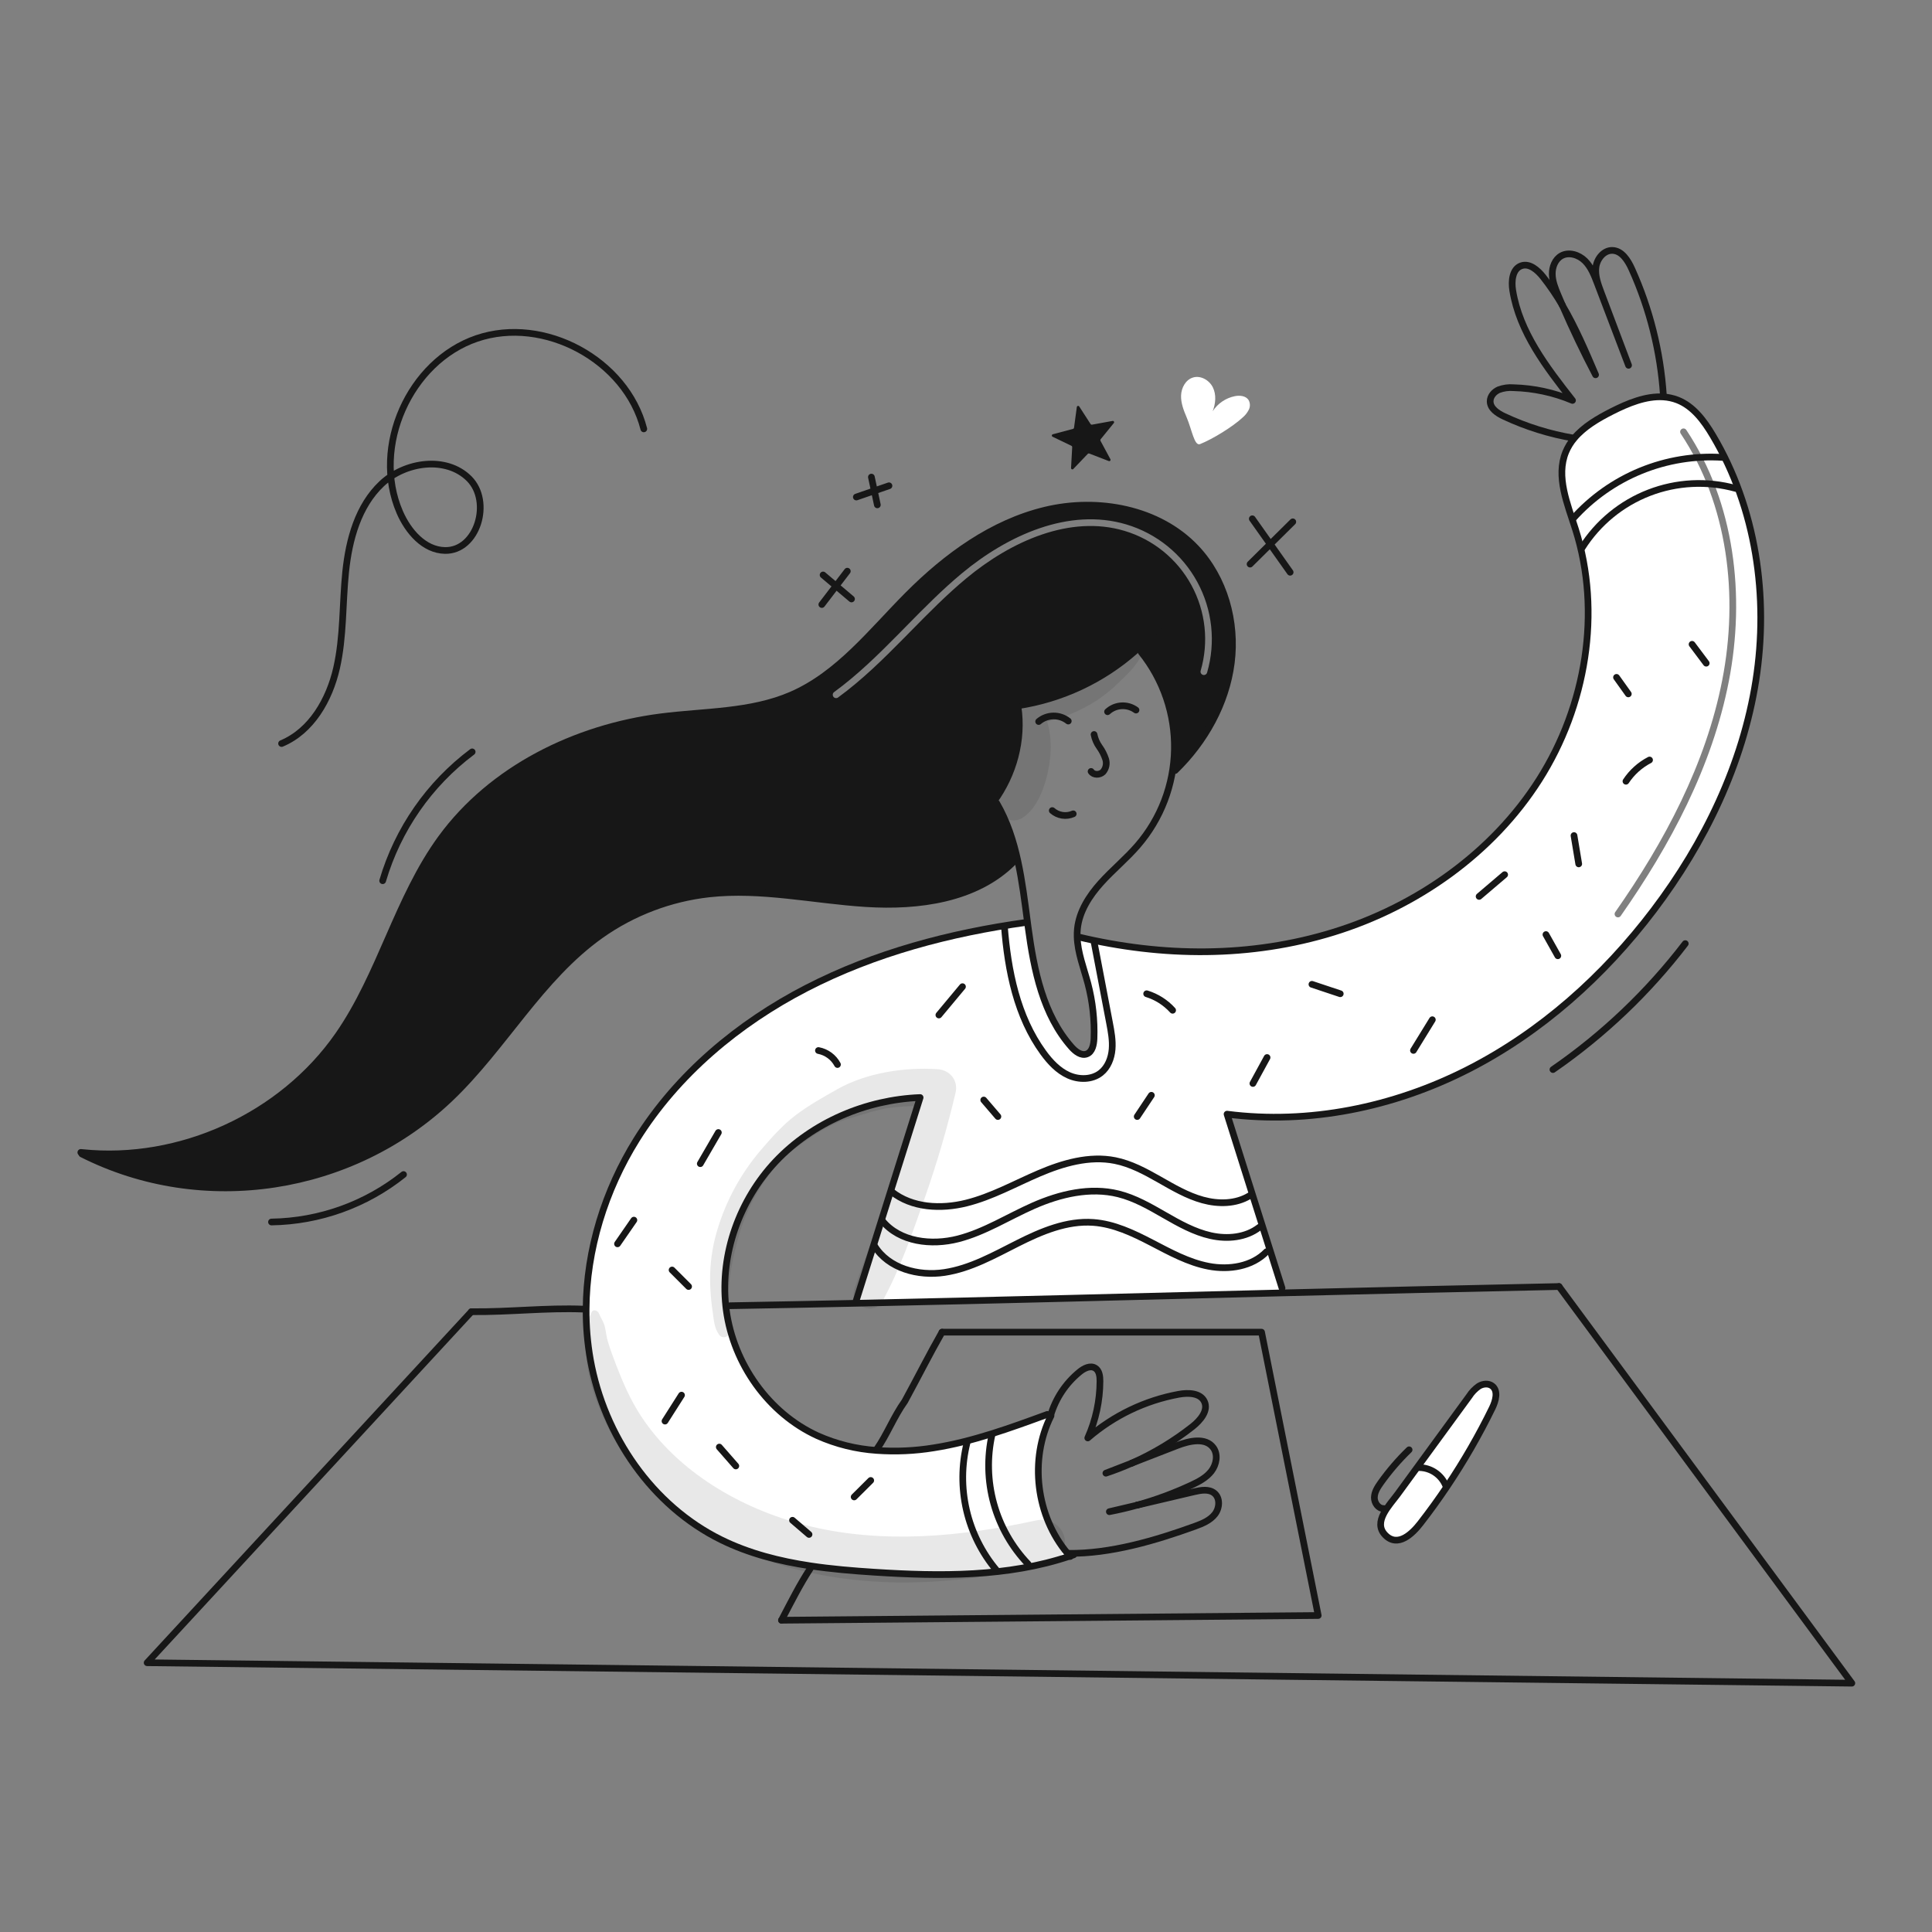 <svg width="960" height="960" viewBox="0 0 960 960" fill="none" xmlns="http://www.w3.org/2000/svg">
<rect x="0" y="0" width="960" height="960" fill="#808080" stroke="none"/>
<g clip-path="url(#clip0_46_7767)">
<g clip-path="url(#clip1_46_7767)">
<path fill-rule="evenodd" clip-rule="evenodd" d="M530.527 771.954C514.839 753.383 511.347 725.273 522.239 703.5L522.028 703.391C522.039 703.368 522.039 703.334 522.05 703.313L520.421 702.803C501.983 709.561 483.4 716.365 464 719.423C454.633 720.956 445.117 721.387 435.649 720.707C425.494 720.032 415.539 717.568 406.242 713.427C381.843 702.269 364.49 677.627 360.89 651.034C360.801 650.369 360.712 649.693 360.646 649.028C357.788 623.056 367.483 596.176 385.433 577.15C403.848 557.638 430.386 546.414 457.2 545.361L425.465 646.181L425.498 647.588C479.777 646.448 533.898 645.066 588.049 643.682C604.391 643.264 620.735 642.847 637.087 642.436L637.032 640.054C636.245 637.705 609.719 553.617 609.719 553.617C650.417 558.869 692.389 550.171 728.998 531.623C765.607 513.075 796.954 484.975 821.718 452.255C847.1 418.715 865.966 379.698 872.481 338.141C878.996 296.584 872.592 252.474 851.063 216.341C846.753 209.095 841.401 201.826 833.534 198.757C831.274 197.887 828.894 197.371 826.476 197.228C817.851 196.674 808.843 200.408 800.876 204.452C794.028 207.926 786.959 212.026 782.15 217.826C780.435 219.866 779.041 222.156 778.017 224.618C773.659 235.267 777.552 246.971 781.265 258.133C781.809 259.769 782.35 261.393 782.859 263C795.933 304.255 788.054 350.91 764.841 387.431C741.628 423.952 704.049 450.389 662.714 463.176C621.379 475.963 577.651 475.597 535.579 465.492L535.235 465.503C535.408 471.3 537.121 477.012 538.827 482.698C539.426 484.695 540.024 486.689 540.554 488.683C542.917 497.62 543.944 506.858 543.601 516.096C543.48 519.098 542.771 522.722 539.945 523.73C537.187 524.705 534.384 522.478 532.445 520.295C518.24 504.284 513.764 482.068 510.894 460.86C510.772 460 510.661 459.135 510.55 458.26L509.963 458.338C472.157 463.579 434.706 473.463 400.778 490.958C366.85 508.453 336.512 533.849 316.324 566.237C300.623 591.412 291.393 620.941 291.238 650.503C291.174 658.987 291.894 667.458 293.388 675.81C300.158 713.372 324.069 748.209 358.296 765.084C372.213 771.943 387.26 775.754 402.639 778.07C413.165 779.655 423.857 780.541 434.45 781.217C467.092 783.322 500.666 783.666 531.635 773.228C531.258 772.807 530.882 772.386 530.527 771.954ZM837.911 213.641C837.402 212.877 836.37 212.67 835.606 213.18C834.842 213.689 834.636 214.72 835.145 215.484C858.627 250.717 863.916 296.113 855.783 337.884C847.648 379.656 827.131 418.191 802.6 453.213C802.073 453.965 802.256 455.001 803.007 455.528C803.759 456.054 804.796 455.872 805.322 455.12C829.991 419.902 850.787 380.927 859.045 338.519C867.304 296.11 861.991 249.77 837.911 213.641Z" fill="white"/>
<path fill-rule="evenodd" clip-rule="evenodd" d="M505.775 350.67C527.482 347.36 547.776 337.861 564.224 323.313L567.076 324.049C573.621 332.185 578.39 341.603 581.075 351.694C583.76 361.785 584.302 372.327 582.666 382.641L583.942 382.852C598.656 368.57 609.283 349.667 611.842 329.301C614.401 308.935 608.418 287.259 594.324 272.359C575.753 252.724 545.548 247.195 519.288 253.511C493.028 259.827 470.291 276.425 451.222 295.561C447.374 299.42 443.606 303.424 439.832 307.434C425.835 322.304 411.753 337.266 393.217 345.312C378.454 351.718 362.281 353.083 346.12 354.446C340.169 354.948 334.219 355.45 328.342 356.204C285.971 361.645 244.434 381.999 219.234 416.492C208.059 431.794 200.428 449.215 192.793 466.644C185.561 483.152 178.327 499.667 168.076 514.397C140.109 554.596 89.463 577.776 40.763 572.69L40.685 573.41C100.798 603.814 175.056 592.18 223.798 545.687C234.794 535.196 244.322 523.2 253.829 511.231C267.399 494.147 280.927 477.116 298.623 464.587C314.515 453.37 332.986 446.352 352.318 444.187C369.687 442.273 387.078 444.342 404.496 446.414C413.097 447.437 421.703 448.461 430.318 449.007C456.379 450.658 484.933 446.869 503.426 428.442L505.786 427.921C503.592 417.805 500.426 408.021 495.226 399.079L493.808 398.27C503.625 384.863 508.323 367.611 505.841 351.146L505.775 350.67ZM559.665 260.587C531.063 252.055 500.581 266.116 478.096 284.766C468.176 292.994 459.118 302.207 450.135 311.344L450.134 311.345C448.933 312.566 447.733 313.786 446.533 315.002C436.329 325.343 426.068 335.422 414.47 343.887C413.729 344.428 413.567 345.468 414.108 346.21C414.649 346.951 415.689 347.113 416.43 346.572C428.266 337.933 438.692 327.681 448.899 317.337C450.104 316.116 451.307 314.893 452.507 313.672C461.504 304.523 470.437 295.438 480.218 287.325C502.399 268.927 531.717 255.719 558.715 263.772C572.927 268.012 584.886 277.699 591.984 290.721C599.082 303.743 600.743 319.043 596.604 333.285C596.348 334.166 596.855 335.089 597.736 335.345C598.618 335.601 599.54 335.094 599.796 334.212C604.18 319.128 602.42 302.923 594.903 289.13C587.385 275.338 574.718 265.077 559.665 260.587Z" fill="#171717"/>
<path d="M741.452 688.685C744.61 691.101 743.214 696.085 741.474 699.666C734.903 713.129 727.414 726.124 719.059 738.559L718.35 738.083C717.268 735.507 715.462 733.301 713.151 731.732C710.84 730.163 708.124 729.297 705.331 729.241L704.544 728.664C713.032 717.042 721.52 705.422 730.007 693.806C731.268 691.825 732.91 690.116 734.838 688.776C736.842 687.566 739.59 687.266 741.452 688.685Z" fill="white"/>
<path d="M718.349 738.081L719.058 738.557C714.858 744.817 710.441 750.933 705.806 756.906C701.861 762.006 694.606 769.183 688.343 762.79C681.916 756.253 690.515 747.854 694.404 742.535C697.783 737.915 701.163 733.291 704.542 728.662L705.329 729.238C708.122 729.295 710.839 730.16 713.15 731.73C715.461 733.299 717.267 735.506 718.349 738.081V738.081Z" fill="white"/>
<path d="M542.151 383.324C543.381 385.219 546.472 385.163 548.079 383.568C548.823 382.706 549.333 381.668 549.562 380.553C549.791 379.437 549.73 378.282 549.386 377.197C548.672 375.039 547.633 373.003 546.306 371.158C544.98 369.309 544.065 367.197 543.625 364.964" stroke="#171717" stroke-width="3.324" stroke-linecap="round" stroke-linejoin="round"/>
<path d="M533.275 404.388C531.567 405.144 529.677 405.394 527.83 405.107C525.984 404.821 524.259 404.009 522.86 402.77" stroke="#171717" stroke-width="3.324" stroke-linecap="round" stroke-linejoin="round"/>
<path d="M495.227 399.08C500.427 408.022 503.593 417.806 505.787 427.922C507.959 437.872 509.211 448.144 510.551 458.26C510.662 459.135 510.773 460 510.895 460.86C513.765 482.068 518.241 504.284 532.446 520.295C534.385 522.478 537.188 524.705 539.946 523.73C542.772 522.722 543.481 519.098 543.602 516.096C543.944 506.858 542.917 497.62 540.555 488.683C538.516 481.015 535.469 473.337 535.236 465.504C535.192 464.177 535.236 462.848 535.369 461.526C536.255 452.883 541.208 445.16 547.025 438.7C552.842 432.24 559.625 426.7 565.307 420.118C576.784 406.835 583.246 389.95 583.568 372.398C583.889 354.846 578.052 337.736 567.069 324.041" stroke="#171717" stroke-width="3.324" stroke-linecap="round" stroke-linejoin="round"/>
<path d="M564.477 352.831C562.389 351.31 559.839 350.561 557.261 350.71C554.683 350.86 552.236 351.899 550.339 353.651" stroke="#171717" stroke-width="3.324" stroke-linecap="round" stroke-linejoin="round"/>
<path d="M530.816 358.292C528.717 356.617 526.101 355.724 523.416 355.766C520.731 355.809 518.145 356.784 516.101 358.525" stroke="#171717" stroke-width="3.324" stroke-linecap="round" stroke-linejoin="round"/>
<path d="M484.3 351.733C491.475 352.111 498.671 351.755 505.774 350.669C527.482 347.358 547.775 337.86 564.223 323.312C569.919 318.271 575.056 312.632 579.547 306.492" stroke="#171717" stroke-width="3.324" stroke-linecap="round" stroke-linejoin="round"/>
<path d="M478.428 413.099C484.379 409.092 489.584 404.075 493.807 398.274C503.624 384.867 508.322 367.615 505.84 351.15" stroke="#171717" stroke-width="3.324" stroke-linecap="round" stroke-linejoin="round"/>
<path d="M583.934 382.846C598.649 368.563 609.264 349.646 611.834 329.295C614.404 308.944 608.41 287.256 594.316 272.353C575.745 252.719 545.541 247.179 519.28 253.505C493.019 259.831 470.28 276.419 451.214 295.555C433.098 313.727 416.743 335.089 393.214 345.306C373.014 354.07 350.178 353.395 328.339 356.198C285.968 361.638 244.428 381.998 219.231 416.486C197.469 446.281 189.148 484.109 168.073 514.391C140.106 554.591 89.458 577.77 40.76 572.684C40.56 572.673 40.36 572.651 40.16 572.629" stroke="#171717" stroke-width="3.324" stroke-linecap="round" stroke-linejoin="round"/>
<path d="M503.426 428.442C484.933 446.869 456.379 450.658 430.318 449.007C404.257 447.356 378.263 441.328 352.318 444.187C332.986 446.353 314.515 453.37 298.623 464.587C268.529 485.894 250.49 520.221 223.798 545.687C175.056 592.18 100.798 603.814 40.685 573.41" stroke="#171717" stroke-width="3.324" stroke-linecap="round" stroke-linejoin="round"/>
<path d="M509.962 458.337C472.156 463.578 434.694 473.462 400.777 490.957C366.86 508.452 336.511 533.849 316.323 566.236C300.623 591.41 291.392 620.936 291.237 650.502C291.173 658.986 291.893 667.458 293.387 675.809C300.157 713.371 324.068 748.209 358.295 765.083C372.212 771.942 387.259 775.753 402.638 778.069C413.164 779.653 423.857 780.54 434.449 781.216C467.092 783.321 500.665 783.665 531.634 773.227C532.266 773.016 532.897 772.806 533.518 772.584" stroke="#171717" stroke-width="3.324" stroke-linecap="round" stroke-linejoin="round"/>
<path d="M531.79 773.405C531.736 773.349 531.684 773.29 531.635 773.228C531.258 772.807 530.882 772.386 530.527 771.954C514.837 753.383 511.347 725.273 522.239 703.5" stroke="#171717" stroke-width="3.324" stroke-linecap="round" stroke-linejoin="round"/>
<path d="M564.954 747.92C574.439 745.693 583.924 743.462 593.408 741.227C596.776 740.44 600.699 739.764 603.38 741.947C606.38 744.385 606.039 749.36 603.668 752.407C601.297 755.454 597.518 757.027 593.884 758.346C574.184 765.493 551.613 772.163 530.66 771.846" stroke="#171717" stroke-width="3.324" stroke-linecap="round" stroke-linejoin="round"/>
<path d="M564.954 747.921C560.421 749.184 555.849 750.258 551.237 751.145L564.954 747.921Z" stroke="#171717" stroke-width="3.324" stroke-linecap="round" stroke-linejoin="round"/>
<path d="M562.405 727.011C569.906 724.097 577.411 721.183 584.92 718.269C590.97 715.92 599.092 714.114 602.903 719.369C605.363 722.76 604.465 727.724 601.903 731.037C599.341 734.35 595.465 736.337 591.665 738.095C583.04 742.087 574.106 745.374 564.95 747.923" stroke="#171717" stroke-width="3.324" stroke-linecap="round" stroke-linejoin="round"/>
<path d="M562.405 727.012C558.194 728.896 553.884 730.558 549.505 732.02C553.806 730.359 558.106 728.69 562.405 727.012Z" stroke="#171717" stroke-width="3.324" stroke-linecap="round" stroke-linejoin="round"/>
<path d="M522.029 703.389C522.04 703.367 522.04 703.334 522.051 703.311C524.568 694.83 529.58 687.304 536.433 681.711C538.633 679.905 541.763 678.298 544.189 679.794C546.25 681.068 546.582 683.883 546.571 686.309C546.534 696.028 544.47 705.633 540.51 714.509C553.378 703.383 568.981 695.892 585.71 692.809C590.386 691.956 596.38 692.089 598.43 696.366C600.602 700.898 596.424 705.806 592.48 708.909C583.244 716.169 573.14 722.25 562.4 727.012" stroke="#171717" stroke-width="3.324" stroke-linecap="round" stroke-linejoin="round"/>
<path d="M776.355 151.735C775.602 150.006 774.87 148.278 774.139 146.535C772.754 143.244 771.391 139.835 771.313 136.264C771.235 132.693 772.72 128.851 775.834 127.112C779.568 125.029 784.466 126.58 787.502 129.572C790.538 132.564 792.146 136.686 793.664 140.672C798.85 154.278 804.035 167.892 809.22 181.514C804.644 169.38 800.068 157.247 795.492 145.114C793.992 141.136 792.466 136.948 793.009 132.737C793.552 128.526 796.92 124.327 801.175 124.427C805.884 124.549 808.898 129.38 810.837 133.679C819.76 153.467 825.074 174.691 826.527 196.349" stroke="#171717" stroke-width="3.324" stroke-linecap="round" stroke-linejoin="round"/>
<path d="M776.355 151.734C782.782 162.692 787.845 174.526 792.831 186.234C786.915 174.944 781.423 163.444 776.355 151.734Z" stroke="#171717" stroke-width="3.324" stroke-linecap="round" stroke-linejoin="round"/>
<path d="M781.983 217.7C770.025 215.688 758.395 212.061 747.412 206.919C744.143 205.39 740.487 203.041 740.454 199.429C740.432 196.914 742.371 194.709 744.665 193.678C747.024 192.786 749.553 192.434 752.065 192.648C762.139 192.917 772.075 195.058 781.365 198.964C768.401 182.464 754.994 165.003 751.659 144.283C750.906 139.651 751.482 133.646 755.892 132.073C759.981 130.621 764.025 134.178 766.729 137.573C770.269 142.064 773.487 146.8 776.358 151.745" stroke="#171717" stroke-width="3.324" stroke-linecap="round" stroke-linejoin="round"/>
<path d="M704.543 728.663C701.164 733.283 697.785 737.907 694.405 742.536C690.516 747.855 681.918 756.253 688.344 762.791C694.604 769.184 701.862 762.004 705.807 756.907C710.439 750.945 714.856 744.829 719.059 738.558C727.415 726.124 734.904 713.129 741.474 699.666C743.214 696.087 744.61 691.101 741.452 688.685C739.591 687.267 736.843 687.566 734.837 688.774C732.91 690.115 731.268 691.824 730.006 693.804C721.518 705.428 713.03 717.048 704.543 728.663Z" stroke="#171717" stroke-width="3.324" stroke-linecap="round" stroke-linejoin="round"/>
<path d="M718.349 738.081C717.267 735.506 715.461 733.3 713.15 731.731C710.839 730.161 708.123 729.296 705.33 729.239" stroke="#171717" stroke-width="3.324" stroke-linecap="round" stroke-linejoin="round"/>
<path d="M687.557 749.582C684.857 749.671 682.837 746.745 682.914 744.042C682.991 741.339 684.543 738.942 686.105 736.742C690.292 730.88 695.002 725.41 700.177 720.399" stroke="#171717" stroke-width="3.324" stroke-linecap="round" stroke-linejoin="round"/>
<path d="M637.031 640.054C636.244 637.705 609.718 553.617 609.718 553.617C650.418 558.869 692.388 550.171 728.997 531.623C765.606 513.075 796.952 484.975 821.717 452.255C847.102 418.715 865.961 379.69 872.476 338.139C878.991 296.588 872.587 252.477 851.058 216.339C846.748 209.092 841.396 201.824 833.529 198.755C831.269 197.884 828.889 197.368 826.471 197.226C817.851 196.672 808.842 200.406 800.871 204.45C794.023 207.929 786.954 212.029 782.145 217.824C780.43 219.864 779.036 222.155 778.012 224.616C773.012 236.826 778.865 250.422 782.854 262.998C795.929 304.25 788.04 350.909 764.837 387.43C741.634 423.951 704.051 450.388 662.71 463.175C621.369 475.962 577.651 475.6 535.579 465.5" stroke="#171717" stroke-width="3.324" stroke-linecap="round" stroke-linejoin="round"/>
<path d="M425.464 646.181L457.2 545.361C430.386 546.414 403.848 557.638 385.433 577.15C367.483 596.175 357.788 623.056 360.646 649.028C360.712 649.693 360.801 650.369 360.89 651.034C364.49 677.627 381.843 702.269 406.242 713.427C415.539 717.568 425.494 720.033 435.649 720.707C445.117 721.387 454.632 720.956 464 719.422C483.4 716.364 501.983 709.561 520.421 702.802" stroke="#171717" stroke-width="3.324" stroke-linecap="round" stroke-linejoin="round"/>
<path d="M774.682 639.267L920.166 836.364L73.111 826.203L234.229 651.777" stroke="#171717" stroke-width="3.324" stroke-linecap="round" stroke-linejoin="round"/>
<path d="M362.772 648.808C383.714 648.442 404.623 648.035 425.498 647.589C496.157 646.104 566.55 644.21 637.087 642.437C682.849 641.285 728.716 640.228 774.687 639.268" stroke="#171717" stroke-width="3.324" stroke-linecap="round" stroke-linejoin="round"/>
<path d="M234.229 651.777C253.453 651.977 271.182 649.76 289.885 650.492" stroke="#171717" stroke-width="3.324" stroke-linecap="round" stroke-linejoin="round"/>
<path d="M388.312 805.083L655.014 802.734L626.859 661.948H468.09" stroke="#171717" stroke-width="3.324" stroke-linecap="round" stroke-linejoin="round"/>
<path d="M402.583 779.455C397.497 787.155 393.065 796.02 388.312 805.084" stroke="#171717" stroke-width="3.324" stroke-linecap="round" stroke-linejoin="round"/>
<path d="M468.09 661.948C461.763 673.028 456.223 684.109 449.575 696.297C444.035 704.053 440.711 712.917 435.702 720.042" stroke="#171717" stroke-width="3.324" stroke-linecap="round" stroke-linejoin="round"/>
<path d="M434.543 619.086C441.396 630.286 456.301 634.248 469.288 632.286C482.275 630.324 493.988 623.667 505.717 617.76C517.446 611.853 530.127 606.48 543.227 607.42C553.495 608.157 563.06 612.72 572.195 617.464C581.33 622.208 590.514 627.289 600.627 629.213C610.74 631.137 622.192 629.347 629.352 621.951" stroke="#171717" stroke-width="3.324" stroke-linecap="round" stroke-linejoin="round"/>
<path d="M438.433 606.621C447.06 617.17 462.871 618.985 476.069 615.593C489.267 612.201 500.952 604.654 513.419 599.153C526.69 593.297 541.652 589.732 555.729 593.234C563.907 595.268 571.313 599.558 578.621 603.754C585.929 607.95 593.4 612.154 601.621 613.992C609.842 615.83 619.074 614.992 625.729 609.817" stroke="#171717" stroke-width="3.324" stroke-linecap="round" stroke-linejoin="round"/>
<path d="M443.029 592.123C453.165 600.244 467.589 600.929 480.191 597.784C492.793 594.639 504.269 588.184 516.21 583.072C528.151 577.96 541.301 574.138 554.039 576.672C561.888 578.237 569.056 582.118 576.014 586.072C582.972 590.026 589.957 594.151 597.673 596.272C605.389 598.393 614.086 598.304 620.918 594.136" stroke="#171717" stroke-width="3.324" stroke-linecap="round" stroke-linejoin="round"/>
<path d="M781.488 257.865C790.781 247.434 802.33 239.259 815.256 233.961C828.183 228.663 842.148 226.381 856.088 227.29" stroke="#171717" stroke-width="3.324" stroke-linecap="round" stroke-linejoin="round"/>
<path d="M786.108 272.222C793.985 259.767 805.655 250.174 819.398 244.857C833.141 239.539 848.23 238.779 862.437 242.689" stroke="#171717" stroke-width="3.324" stroke-linecap="round" stroke-linejoin="round"/>
<path d="M492.97 712.661C490.4 724.054 490.69 735.907 493.813 747.161C496.936 758.415 502.796 768.722 510.87 777.161" stroke="#171717" stroke-width="3.324" stroke-linecap="round" stroke-linejoin="round"/>
<path d="M480.5 716.962C477.777 727.927 477.689 739.382 480.243 750.388C482.797 761.394 487.92 771.639 495.193 780.285" stroke="#171717" stroke-width="3.324" stroke-linecap="round" stroke-linejoin="round"/>
<path d="M621.155 280.3L642.383 259.291" stroke="#171717" stroke-width="3.324" stroke-linecap="round" stroke-linejoin="round"/>
<path d="M641.069 284.344L622.262 257.777" stroke="#171717" stroke-width="3.324" stroke-linecap="round" stroke-linejoin="round"/>
<path d="M423.113 297.627L408.985 285.693" stroke="#171717" stroke-width="3.324" stroke-linecap="round" stroke-linejoin="round"/>
<path d="M408.361 300.384C412.583 294.86 416.804 289.337 421.026 283.813" stroke="#171717" stroke-width="3.324" stroke-linecap="round" stroke-linejoin="round"/>
<path d="M435.951 250.866C434.965 246.266 433.979 241.666 432.992 237.066" stroke="#171717" stroke-width="3.324" stroke-linecap="round" stroke-linejoin="round"/>
<path d="M425.511 246.966L441.725 241.381" stroke="#171717" stroke-width="3.324" stroke-linecap="round" stroke-linejoin="round"/>
<path d="M771.646 531.461C796.706 514.168 818.895 493.046 837.401 468.868" stroke="#171717" stroke-width="3.324" stroke-linecap="round" stroke-linejoin="round"/>
<path d="M190.148 437.622C197.684 412.046 213.282 389.59 234.617 373.6" stroke="#171717" stroke-width="3.324" stroke-linecap="round" stroke-linejoin="round"/>
<path d="M134.9 607.208C158.781 606.84 181.861 598.544 200.509 583.623" stroke="#171717" stroke-width="3.324" stroke-linecap="round" stroke-linejoin="round"/>
<path d="M617.441 207.478C618.729 206.396 619.783 205.064 620.541 203.563C620.913 202.808 621.093 201.974 621.066 201.133C621.04 200.293 620.807 199.472 620.389 198.742C619.02 196.656 616.05 196.372 613.601 196.851C611.361 197.301 609.232 198.194 607.341 199.477C605.45 200.76 603.833 202.407 602.585 204.322C604.034 200.543 604.454 196.16 602.685 192.522C600.916 188.884 596.547 186.377 592.694 187.615C589.094 188.77 586.994 192.733 586.867 196.508C586.74 200.283 588.167 203.921 589.641 207.397C592.301 213.654 593.462 221.803 596.324 220.661C602.592 218.158 612.49 212.066 617.441 207.478Z" fill="white"/>
<path d="M542.585 211.02L552.827 209.155C552.959 209.131 553.095 209.148 553.216 209.204C553.338 209.259 553.44 209.351 553.508 209.466C553.576 209.582 553.607 209.715 553.597 209.848C553.587 209.982 553.537 210.109 553.452 210.213L546.883 218.289C546.801 218.389 546.751 218.512 546.739 218.641C546.727 218.77 546.753 218.899 546.815 219.013L551.754 228.177C551.818 228.295 551.844 228.43 551.828 228.563C551.813 228.696 551.758 228.821 551.669 228.922C551.58 229.022 551.463 229.093 551.333 229.125C551.203 229.156 551.066 229.147 550.941 229.099L541.23 225.347C541.109 225.3 540.977 225.291 540.851 225.319C540.725 225.347 540.609 225.412 540.52 225.506L533.33 233.035C533.238 233.132 533.118 233.198 532.986 233.225C532.855 233.252 532.719 233.237 532.596 233.184C532.473 233.131 532.369 233.041 532.299 232.927C532.229 232.814 532.195 232.681 532.202 232.547L532.77 222.147C532.777 222.018 532.745 221.89 532.68 221.778C532.614 221.667 532.517 221.577 532.4 221.521L523.017 217.01C522.897 216.952 522.797 216.858 522.731 216.742C522.665 216.625 522.637 216.491 522.649 216.358C522.662 216.225 522.715 216.099 522.802 215.997C522.888 215.895 523.004 215.821 523.133 215.787L533.195 213.114C533.32 213.081 533.433 213.012 533.518 212.915C533.604 212.818 533.659 212.697 533.676 212.569L535.067 202.252C535.085 202.119 535.143 201.995 535.233 201.896C535.324 201.797 535.443 201.729 535.574 201.699C535.704 201.67 535.841 201.682 535.965 201.733C536.089 201.784 536.194 201.871 536.267 201.984L541.918 210.727C541.988 210.836 542.089 210.922 542.207 210.974C542.326 211.026 542.457 211.042 542.585 211.02V211.02Z" fill="#171717"/>
<path d="M319.9 213.111C311.16 178.876 270.337 156.778 236.894 168.18C203.451 179.582 184.628 222.014 198.621 254.459C202.74 264.009 210.712 273.343 221.11 273.53C237.177 273.82 244.49 249.221 233.129 237.857C221.768 226.493 201.335 229.342 189.652 240.375C177.969 251.408 173.429 268.049 171.773 284.033C170.117 300.017 170.808 316.307 167.237 331.974C163.666 347.641 154.746 363.282 139.909 369.452" stroke="#171717" stroke-width="3.324" stroke-linecap="round" stroke-linejoin="round"/>
<path d="M847.814 329.54L840.775 320.154" stroke="#171717" stroke-width="3.324" stroke-linecap="round" stroke-linejoin="round"/>
<path d="M807.925 388.2C810.876 383.741 814.913 380.108 819.657 377.641" stroke="#171717" stroke-width="3.324" stroke-linecap="round" stroke-linejoin="round"/>
<path d="M809.1 344.791L803.234 336.579" stroke="#171717" stroke-width="3.324" stroke-linecap="round" stroke-linejoin="round"/>
<path d="M774.077 474.921L768.171 464.385" stroke="#171717" stroke-width="3.324" stroke-linecap="round" stroke-linejoin="round"/>
<path d="M734.964 445.426L747.656 434.617" stroke="#171717" stroke-width="3.324" stroke-linecap="round" stroke-linejoin="round"/>
<path d="M784.461 429.263L782.115 415.185" stroke="#171717" stroke-width="3.324" stroke-linecap="round" stroke-linejoin="round"/>
<path d="M702.337 521.946L711.723 506.694" stroke="#171717" stroke-width="3.324" stroke-linecap="round" stroke-linejoin="round"/>
<path d="M665.967 493.79L651.889 489.1" stroke="#171717" stroke-width="3.324" stroke-linecap="round" stroke-linejoin="round"/>
<path d="M622.56 538.371L629.599 525.471" stroke="#171717" stroke-width="3.324" stroke-linecap="round" stroke-linejoin="round"/>
<path d="M582.67 501.999C579.186 498.153 574.73 495.317 569.771 493.787" stroke="#171717" stroke-width="3.324" stroke-linecap="round" stroke-linejoin="round"/>
<path d="M565.072 554.799L572.111 544.24" stroke="#171717" stroke-width="3.324" stroke-linecap="round" stroke-linejoin="round"/>
<path d="M495.852 554.8L488.813 546.588" stroke="#171717" stroke-width="3.324" stroke-linecap="round" stroke-linejoin="round"/>
<path d="M466.522 504.348C470.434 499.655 474.344 494.962 478.254 490.27" stroke="#171717" stroke-width="3.324" stroke-linecap="round" stroke-linejoin="round"/>
<path d="M416.134 528.955C415.18 527.161 413.835 525.605 412.198 524.401C410.561 523.197 408.675 522.377 406.679 522" stroke="#171717" stroke-width="3.324" stroke-linecap="round" stroke-linejoin="round"/>
<path d="M347.968 578.225L356.952 562.74" stroke="#171717" stroke-width="3.324" stroke-linecap="round" stroke-linejoin="round"/>
<path d="M342.162 639.267L333.95 631.055" stroke="#171717" stroke-width="3.324" stroke-linecap="round" stroke-linejoin="round"/>
<path d="M306.834 618.057L314.979 606.278" stroke="#171717" stroke-width="3.324" stroke-linecap="round" stroke-linejoin="round"/>
<path d="M338.644 693.234L330.432 706.134" stroke="#171717" stroke-width="3.324" stroke-linecap="round" stroke-linejoin="round"/>
<path d="M365.626 728.431L357.414 719.045" stroke="#171717" stroke-width="3.324" stroke-linecap="round" stroke-linejoin="round"/>
<path d="M424.424 743.82L432.659 735.63" stroke="#171717" stroke-width="3.324" stroke-linecap="round" stroke-linejoin="round"/>
<path d="M402 762.453L393.788 755.414" stroke="#171717" stroke-width="3.324" stroke-linecap="round" stroke-linejoin="round"/>
<path d="M499.07 460.173C500.79 482.336 505.323 505.131 518.436 523.082C521.77 527.647 525.77 531.946 530.92 534.282C536.07 536.618 542.566 536.61 547 533.1C550.489 530.338 552.233 525.828 552.6 521.394C552.967 516.96 552.134 512.523 551.3 508.152C548.767 494.898 546.236 481.645 543.708 468.392" stroke="#171717" stroke-width="3.324" stroke-linecap="round" stroke-linejoin="round"/>
<g opacity="0.1">
<path d="M563.928 322.665C560.29 325.449 557.428 329.065 553.96 332.065C549.997 335.303 545.72 338.136 541.193 340.521C532.493 345.354 523 348.598 513.162 350.101L517.923 351.36L516.46 350.179C512.066 346.633 503.845 348.456 504.235 355.243C504.635 362.201 504.915 369.309 503.423 376.164C502.746 379.483 501.664 382.707 500.203 385.764C498.442 389.317 495.751 392.313 494.82 396.216C493.061 403.59 501.131 410.662 508.041 406.38C516.005 401.443 519.879 389.121 521.318 380.28C522.93 370.38 522.185 360.642 517.58 351.624V358.853L518.688 357.286L515.764 359.534C526.344 357.651 536.434 353.645 545.426 347.759C549.539 344.966 553.367 341.776 556.855 338.234C560.593 334.534 564.909 330.661 567.007 325.744C567.757 323.985 565.962 321.109 563.928 322.665V322.665Z" fill="#171717"/>
</g>
<g opacity="0.1">
<path d="M438.474 646.549C447.24 630.698 453.364 612.662 459.374 595.613C465.453 578.358 470.605 560.79 474.808 542.985C476.255 536.857 472 531.663 465.884 531.271C449.466 530.217 430.726 532.988 416.202 541.154C408.97 545.22 401.728 549.268 395.11 554.314C388.802 559.126 383.21 565.451 378.04 571.486C367.265 584.087 359.505 598.978 355.348 615.029C353.313 623.184 352.508 631.597 352.96 639.991C353.157 644.041 353.557 648.08 354.16 652.091C354.755 656.21 354.886 659.843 357.36 663.291C358.541 664.936 361.454 664.977 361.987 662.686C362.887 658.83 362.023 655.753 361.824 651.844C361.664 648.157 361.727 644.464 362.011 640.785C362.695 633.082 364.046 625.453 366.049 617.985C369.577 603.443 376.519 589.952 386.3 578.628C391.235 573.015 397.011 569.103 403.161 565.014C409.123 561.05 415.388 557.526 422.303 555.623C429.235 553.715 436.212 551.058 443.409 550.31C450.873 549.502 458.391 549.325 465.885 549.779L456.961 538.065C452.798 555.525 448.061 572.907 442.661 590.026C437.261 607.145 430.042 623.626 424.508 640.662C421.828 648.911 434.297 654.1 438.473 646.549H438.474Z" fill="#171717"/>
</g>
<g opacity="0.1">
<path d="M293.939 652.045C292.232 656.052 290.87 658.728 290.939 663.211C291.008 667.864 291.105 672.434 291.627 677.063C292.692 686.507 295.804 695.293 299.657 703.947C307.137 720.947 318.337 736.052 332.431 748.147C363.456 774.567 405.394 785.717 445.512 786.295C470.821 786.66 496.147 782.955 520.821 777.568C526.858 776.251 530.383 769.224 528.81 763.499C527.097 757.267 520.795 754.189 514.74 755.51C477.366 763.669 437.834 767.405 400.34 757.871C368.612 749.804 336.94 731.679 318.619 703.796C313.439 695.912 309.803 687.657 306.403 678.91C304.795 674.775 303.271 670.638 301.991 666.388C301.317 664.153 301.108 661.841 300.621 659.566C300.042 656.859 298.599 655.066 297.54 652.518C296.987 651.19 294.691 650.288 293.94 652.047L293.939 652.045Z" fill="#171717"/>
</g>
</g>
</g>
<defs>
<clipPath id="clip0_46_7767">
<rect width="960" height="960" fill="white"/>
</clipPath>
<clipPath id="clip1_46_7767">
<rect width="884" height="717" fill="white" transform="translate(38 122)"/>
</clipPath>
</defs>
</svg>
